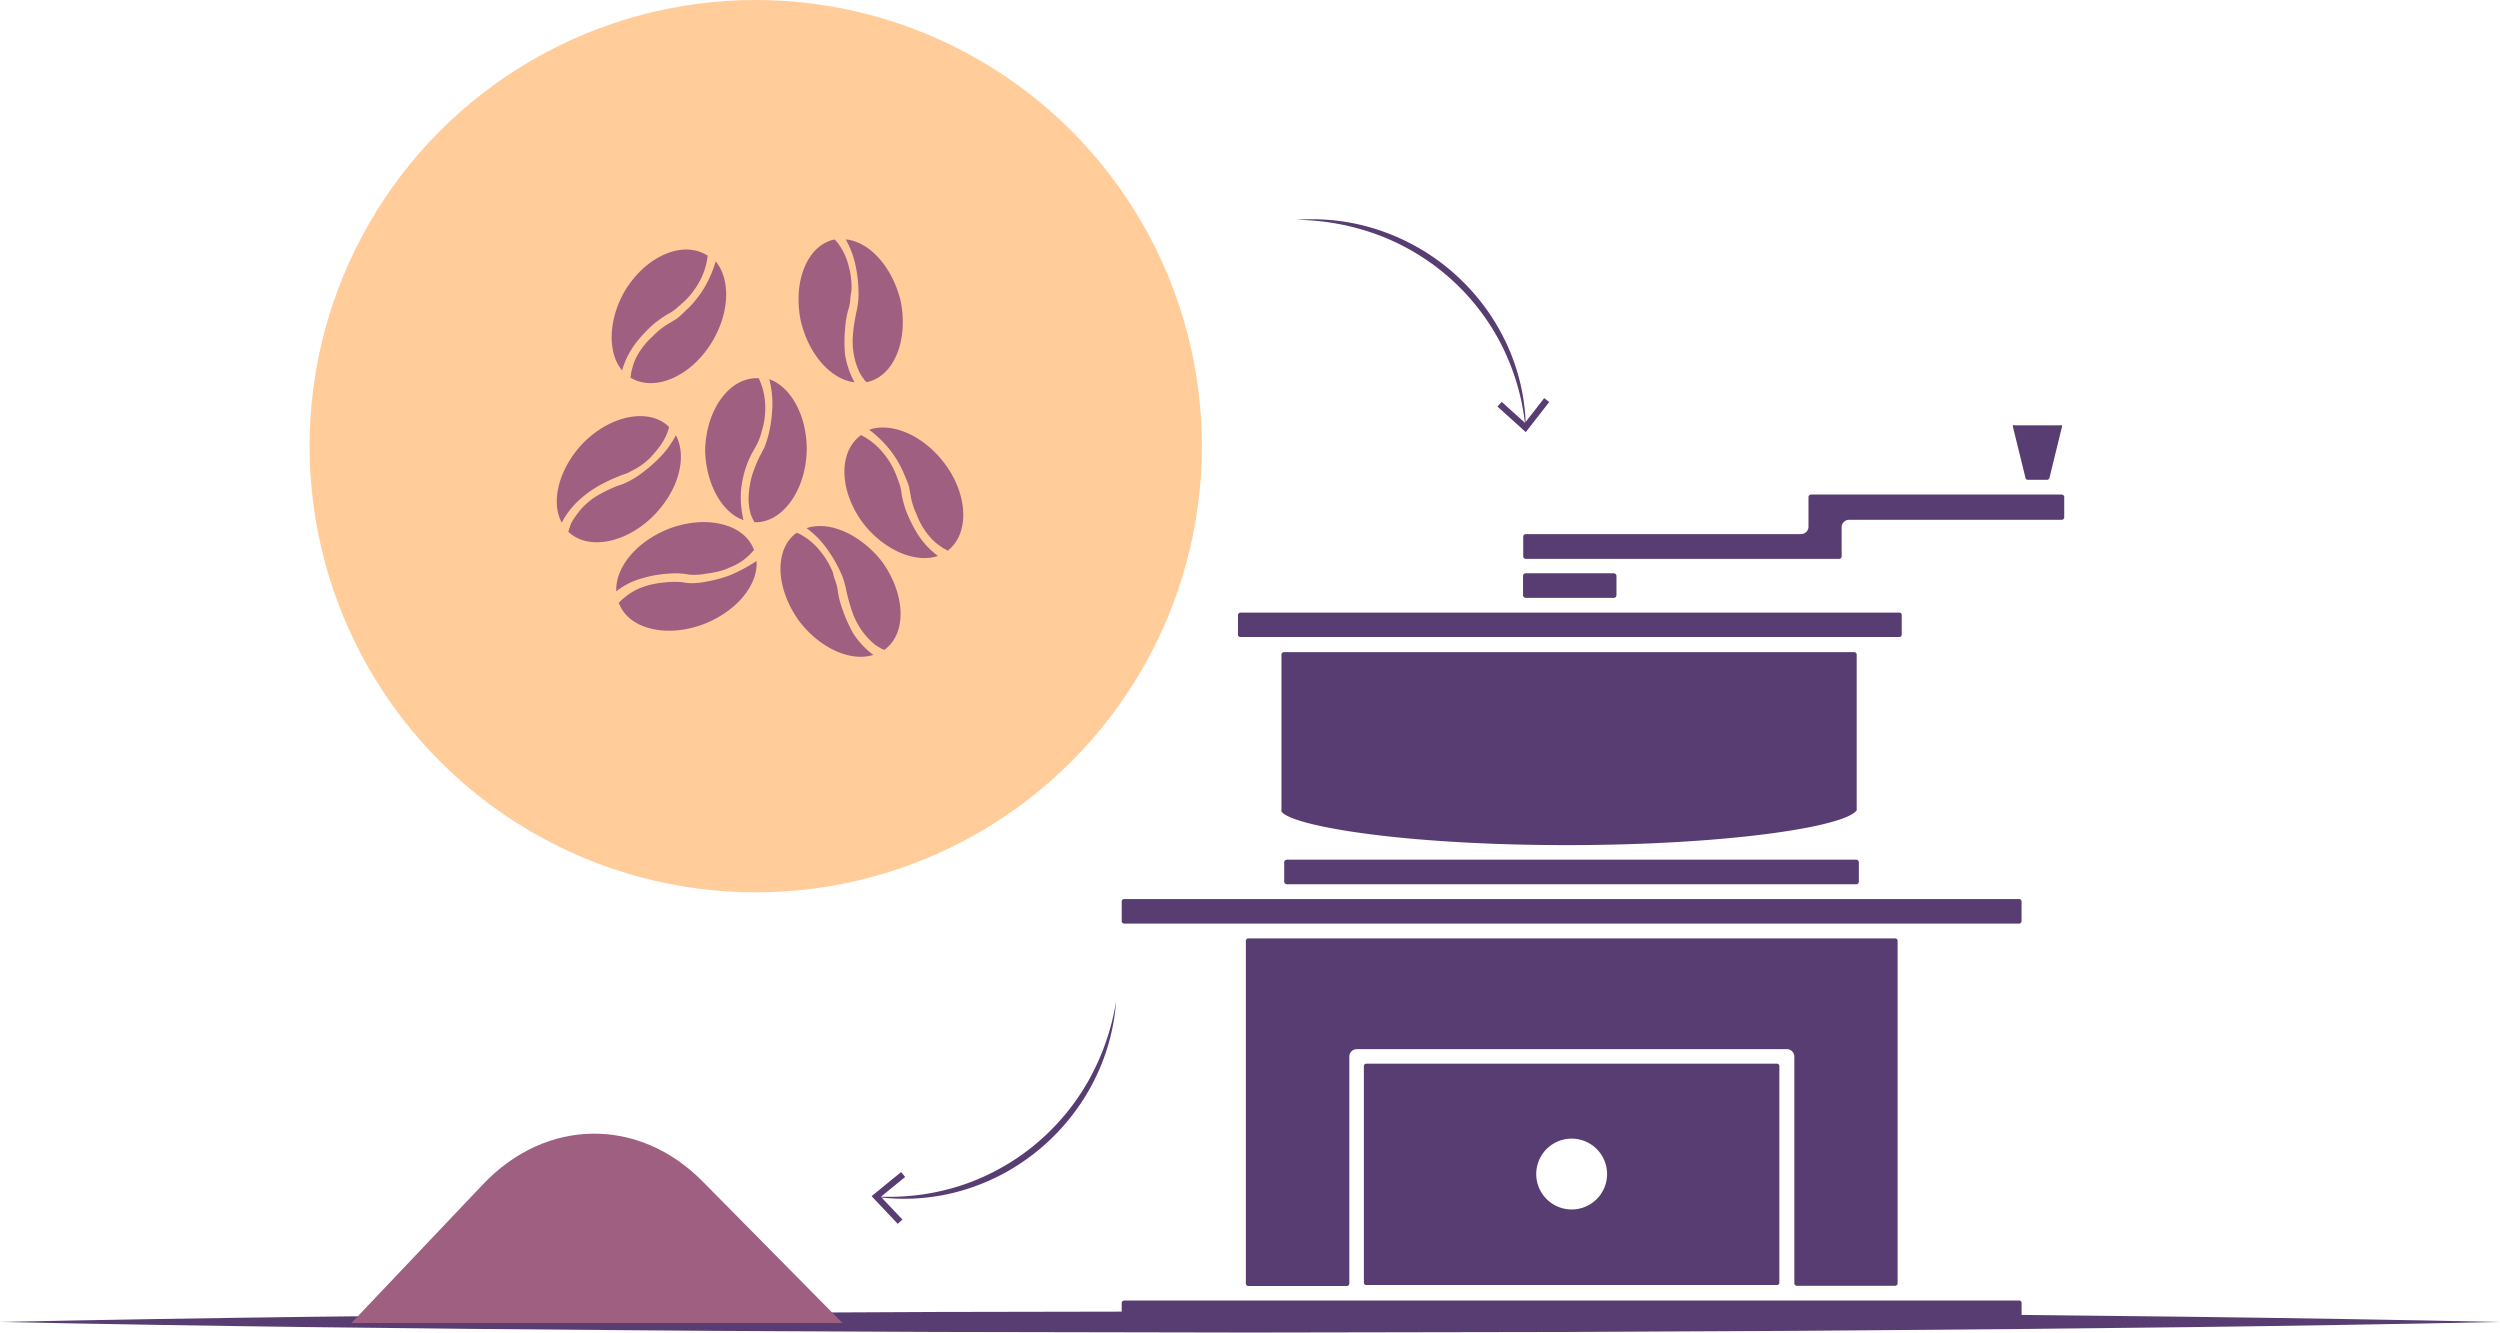 <svg xmlns="http://www.w3.org/2000/svg" viewBox="0 0 1181 629.49"><defs><style>.cls-1{fill:#fc9;opacity:0.99;}.cls-2{fill:#583d72;}.cls-3{fill:#9f5f80;}</style></defs><g id="Layer_2" data-name="Layer 2"><g id="Grinding_1" data-name="Grinding 1"><circle class="cls-1" cx="357.01" cy="210.77" r="210.77"/><line class="cls-2" y1="624.49" x2="1181" y2="624.49"/><path class="cls-2" d="M0,624.49c98.42-2.07,196.83-3.15,295.25-3.88l36.91-.29,36.9-.2,73.82-.35,147.62-.27,147.62.26,73.82.35,36.9.19,36.91.29c98.42.73,196.83,1.82,295.25,3.9-98.42,2.09-196.83,3.17-295.25,3.91l-36.91.29-36.9.18-73.82.36-147.62.26-147.62-.28-73.82-.35-36.9-.19-36.91-.29C196.83,627.65,98.42,626.56,0,624.49Z"/><path class="cls-2" d="M877.1,382.79a1.2,1.2,0,0,0,0-.65V309.19a1.22,1.22,0,0,0-1.12-1.12H606.47a1.21,1.21,0,0,0-1.11,1.21V382.7a1.2,1.2,0,0,0,0,.65c4.27,6.51,55,15.89,135.59,15.89C815.67,399.15,871.43,390.69,877.1,382.79Z"/><path class="cls-2" d="M585.94,289.39H897.26a1.12,1.12,0,0,1,1.12,1.12v9.29a1.12,1.12,0,0,1-1.12,1.12H585.94a1.12,1.12,0,0,1-1.12-1.12h0v-9.29a1.22,1.22,0,0,1,1.21-1.12Z"/><rect class="cls-2" x="719.48" y="270.81" width="44.14" height="11.62" rx="1.21"/><path class="cls-2" d="M957.76,226.66h9.3a1.19,1.19,0,0,0,1.11-.93L974,201.94a1.21,1.21,0,0,0,0-1,1.16,1.16,0,0,0-.93,0H951.91a1.16,1.16,0,0,0-.93,0,1.21,1.21,0,0,0,0,1l5.85,23.79A1.21,1.21,0,0,0,957.76,226.66Z"/><rect class="cls-2" x="606.66" y="406.12" width="271.46" height="11.62" rx="1.21"/><path class="cls-2" d="M973.93,233.63H855.44a1.21,1.21,0,0,0-1.11,1.21v13.94a3.53,3.53,0,0,1-3.53,3.53H720.69a1.22,1.22,0,0,0-1.12,1.21v9.3a1.21,1.21,0,0,0,1.21,1.2h148a1.2,1.2,0,0,0,1.21-1.11V249a3.53,3.53,0,0,1,3.53-3.44H973.93a1.2,1.2,0,0,0,1.21-1.12v-9.29a1.19,1.19,0,0,0-.89-1.45A1.17,1.17,0,0,0,973.93,233.63Z"/><path class="cls-2" d="M531,424.71H953.86a1.11,1.11,0,0,1,1.12,1.11v9.29a1.21,1.21,0,0,1-1.12,1.21H531a1.2,1.2,0,0,1-1.11-1.21v-9.29A1.19,1.19,0,0,1,531,424.71Z"/><path class="cls-2" d="M531,614.38H953.86A1.12,1.12,0,0,1,955,615.5v9.29a1.22,1.22,0,0,1-1.12,1.21H531a1.2,1.2,0,0,1-1.11-1.12v-9.29A1.21,1.21,0,0,1,531,614.38Z"/><path class="cls-2" d="M848.75,607.41h46.47a1.2,1.2,0,0,0,1.21-1.11V444.41a1.22,1.22,0,0,0-1.12-1.12H589.65a1.21,1.21,0,0,0-1.11,1.21V606.3a1.21,1.21,0,0,0,1.21,1.21h46.46a1.21,1.21,0,0,0,1.21-1.12V499.05a3.54,3.54,0,0,1,3.53-3.44H844.11a3.54,3.54,0,0,1,3.53,3.54h0V606.3A1.2,1.2,0,0,0,848.75,607.41Z"/><path class="cls-2" d="M839.46,502.49H645.41a1.13,1.13,0,0,0-1.12,1.11s0,.07,0,.1V605.93a1.11,1.11,0,0,0,1.11,1.11H839.46a1.11,1.11,0,0,0,1.11-1.11V503.7a1.1,1.1,0,0,0-1-1.2Zm-97,68.86a16.73,16.73,0,1,1,16.72-16.82A16.72,16.72,0,0,1,742.44,571.35Z"/><path class="cls-3" d="M443.07,262.62a39,39,0,0,1-9.54-10.25,67,67,0,0,1-5.49-11,51.61,51.61,0,0,1-2.15-8.1A20.72,20.72,0,0,0,424.7,228c-.48-1.19-.95-2.63-1.43-3.82a36.53,36.53,0,0,0-5.72-9.78,32.48,32.48,0,0,0-10.74-8.82h-.24l-.47.48c-10.26,8.1-9.54,26.71,2.14,41.73C418,260,432.57,266.2,443.07,262.62Z"/><path class="cls-3" d="M410.63,203a56.67,56.67,0,0,1,10,9.78,50.88,50.88,0,0,1,6.2,10.5c.95,2.38,1.91,4.29,2.62,6.68.24,1.43.48,2.62.72,4.05a33,33,0,0,0,2.86,9.06,34,34,0,0,0,6,10.26,23.1,23.1,0,0,0,4.29,4.05c1,.72,1.67,1.2,2.39,1.67l1.43.72s.48.24.48.48l.24-.24c10.25-8.11,9.54-26.71-2.15-41.74C435.67,205.38,421.12,199.42,410.63,203Z"/><path class="cls-3" d="M398,287.9a44.53,44.53,0,0,1-2.15-8.11,21.18,21.18,0,0,0-1.19-5.24,24.91,24.91,0,0,1-1.19-4.06,36.71,36.71,0,0,0-5.73-9.78A29.77,29.77,0,0,0,377,251.89c-.24,0-.48,0-.48-.24-.24.24-.24.24-.48.24-10.49,7.87-9.54,26.47,1.67,41.74,10,12.88,24.33,19.08,34.83,15.74A38.9,38.9,0,0,1,403,299.11,68.74,68.74,0,0,1,398,287.9Z"/><path class="cls-3" d="M381.05,249.5a43.41,43.41,0,0,1,9.78,10,63.35,63.35,0,0,1,6,10.26,31.93,31.93,0,0,1,2.38,6.68c.48,1.43.48,2.62.95,4.05a77.17,77.17,0,0,0,2.63,9.06,35.21,35.21,0,0,0,6,10.5,36.15,36.15,0,0,0,4.29,4.29,25.11,25.11,0,0,0,2.63,1.67c.47.24.95.72,1.43.72a2.51,2.51,0,0,0,.71.23l.24-.23c10.5-7.87,9.54-26.48-1.67-41.74C406.1,252.13,391.55,245.93,381.05,249.5Z"/><path class="cls-3" d="M351.24,245.69a44.77,44.77,0,0,1-1.19-13.84,48,48,0,0,1,2.62-11.92,45,45,0,0,1,3.58-7.63,29.48,29.48,0,0,0,2.38-4.77,23.69,23.69,0,0,0,1.2-3.82,35.54,35.54,0,0,0,1.67-11.21,32,32,0,0,0-2.87-13.36.85.85,0,0,0-.23-.47h-.72c-13.12-.24-24.09,14.78-24.57,33.87C333.35,228,340.75,242.11,351.24,245.69Z"/><path class="cls-3" d="M363.4,179.14A45.67,45.67,0,0,1,364.84,193a68.81,68.81,0,0,1-1.67,11.92,56.16,56.16,0,0,1-2.15,6.68c-.72,1.19-1.19,2.39-1.91,3.58a66,66,0,0,0-3.58,8.59,42.83,42.83,0,0,0-1.9,11.92,26.77,26.77,0,0,0,.71,6,10.41,10.41,0,0,0,1,2.87,8.2,8.2,0,0,0,.72,1.43,2.33,2.33,0,0,1,.24.71h.48c12.64.24,23.85-14.79,24.32-33.87C381.29,196.56,373.66,182.72,363.4,179.14Z"/><path class="cls-3" d="M284.22,228.75a74.18,74.18,0,0,1,7.63-3.57c1.67-.72,3.34-1.2,5-1.91,1.19-.72,2.39-1.19,3.58-1.91A31,31,0,0,0,309,214.2c3.1-3.57,5.73-7.39,6.92-11.92,0-.24,0-.48.24-.48l-.48-.47c-9.54-8.83-27.9-5-40.78,8.58-11,11.93-14.79,27.19-9.54,37a38.09,38.09,0,0,1,8.58-11A49.71,49.71,0,0,1,284.22,228.75Z"/><path class="cls-3" d="M319.28,205.62a43.08,43.08,0,0,1-8.35,11.21,67.14,67.14,0,0,1-9.06,7.63,39.39,39.39,0,0,1-6.2,3.58,25.78,25.78,0,0,1-3.82,1.43,69.19,69.19,0,0,0-8.58,4.05,32,32,0,0,0-9.31,7.64,46,46,0,0,0-3.57,5,10.32,10.32,0,0,0-1.2,2.87,4.76,4.76,0,0,0-.47,1.43,2.44,2.44,0,0,0-.24.71l.24.24c9.54,8.83,27.9,5,40.78-8.58C321,230.66,324.53,215.4,319.28,205.62Z"/><path class="cls-3" d="M315.7,271a34.34,34.34,0,0,1,8.59.24,19.29,19.29,0,0,0,5.25.24,23.31,23.31,0,0,0,4-.48c3.58-.48,7.63-1.19,11-2.86a26.69,26.69,0,0,0,11.21-7.87l.48-.48a.84.84,0,0,0-.24-.48c-4.77-12.16-23.14-16.22-40.55-9.3-15.26,6.2-24.8,18.37-24.32,29.34a33.68,33.68,0,0,1,12.4-6.2A53.94,53.94,0,0,1,315.7,271Z"/><path class="cls-3" d="M345,271.69a62.84,62.84,0,0,1-11.45,3.1,36.88,36.88,0,0,1-7.15.71,23.31,23.31,0,0,1-4.06-.48,41.36,41.36,0,0,0-9.3.24,38.82,38.82,0,0,0-11.45,2.86,30.1,30.1,0,0,0-5.25,3.11c-.95.71-1.43,1.19-2.38,1.9l-1.19,1.2-.48.47c0,.24,0,.24.24.48,4.77,12.16,23.13,16.22,40.54,9.3,15.27-6.2,25.05-18.36,24.33-29.57A77.71,77.71,0,0,1,345,271.69Z"/><path class="cls-3" d="M293.87,175a39.1,39.1,0,0,1,6.2-12.56,67.33,67.33,0,0,1,8.3-9,51.23,51.23,0,0,1,6.82-4.89,20.79,20.79,0,0,0,4.48-3c.95-.87,2.12-1.82,3.06-2.69a36.28,36.28,0,0,0,7.11-8.83,32.23,32.23,0,0,0,4.44-13.17l-.09-.22-.61-.27c-11.23-6.71-28.36.57-38.26,16.83C287.43,150.63,286.8,166.43,293.87,175Z"/><path class="cls-3" d="M338.09,123.47a55.73,55.73,0,0,1-5.59,12.84,50.59,50.59,0,0,1-7.6,9.52c-1.9,1.74-3.34,3.31-5.32,4.83-1.25.73-2.28,1.37-3.53,2.11a33,33,0,0,0-7.46,5.89,34.26,34.26,0,0,0-7.47,9.22,23.37,23.37,0,0,0-2.26,5.45c-.33,1.15-.52,2-.72,2.82l-.16,1.59s-.05.54-.27.62l.31.14c11.22,6.71,28.35-.57,38.25-16.83C344.75,147.73,345.16,132,338.09,123.47Z"/><path class="cls-3" d="M399.23,155.06a45.25,45.25,0,0,1,1.36-8.28,20.64,20.64,0,0,0,1.07-5.27,25.79,25.79,0,0,1,.57-4.19A36.48,36.48,0,0,0,401,126.05a29.7,29.7,0,0,0-6.18-12.44c-.21-.1-.43-.2-.33-.42-.32.12-.32.12-.54,0-12.8,2.88-19.55,20.24-15.58,38.76,3.86,15.85,14.37,27.38,25.31,28.63a39,39,0,0,1-4.5-13.26A69,69,0,0,1,399.23,155.06Z"/><path class="cls-3" d="M399.52,113.09a43.26,43.26,0,0,1,4.81,13.15,63.67,63.67,0,0,1,1.24,11.8,31.88,31.88,0,0,1-.56,7.06c-.15,1.51-.64,2.59-.79,4.09a75.45,75.45,0,0,0-1.32,9.35,35.18,35.18,0,0,0,1.13,12,35.81,35.81,0,0,0,2.16,5.68,25,25,0,0,0,1.71,2.6c.34.41.58,1,1,1.24a2.46,2.46,0,0,0,.56.51l.31-.12c12.8-2.88,19.55-20.24,15.58-38.76C421.29,125.75,410.56,114.13,399.52,113.09Z"/><path class="cls-3" d="M166,625l62.19-65.55c29.76-31.37,73.6-31.93,103.78-1.29L398,625Z"/><path class="cls-2" d="M612.22,103.86a101.48,101.48,0,0,1,20.16.49,100.27,100.27,0,0,1,19.74,4.58,102.46,102.46,0,0,1,35,20.4,104.1,104.1,0,0,1,13.8,15,102.26,102.26,0,0,1,10.5,17.43,97.62,97.62,0,0,1,9.36,39.15l-.28,0a109.5,109.5,0,0,0-11.26-38.1,107,107,0,0,0-24.11-31.24,108.17,108.17,0,0,0-33.77-20.46A113.91,113.91,0,0,0,612.22,103.86Z"/><polygon class="cls-2" points="707.4 192.07 709.41 189.84 720.39 199.75 729.48 188.07 731.84 189.92 720.78 204.14 707.4 192.07"/><path class="cls-2" d="M527.27,472.93a99.52,99.52,0,0,1-11,38.68,102.57,102.57,0,0,1-25.46,31.48,103.89,103.89,0,0,1-16.89,11.38,102,102,0,0,1-18.81,7.74A97.58,97.58,0,0,1,415,565.54l0-.28a109.49,109.49,0,0,0,39.36-5.36,104.83,104.83,0,0,0,18.16-8,103.62,103.62,0,0,0,16.37-11.15,108.13,108.13,0,0,0,25.33-30.28A113.57,113.57,0,0,0,527.27,472.93Z"/><polygon class="cls-2" points="425.68 553.67 427.58 556 416.12 565.35 426.29 576.1 424.11 578.16 411.73 565.07 425.68 553.67"/></g></g></svg>